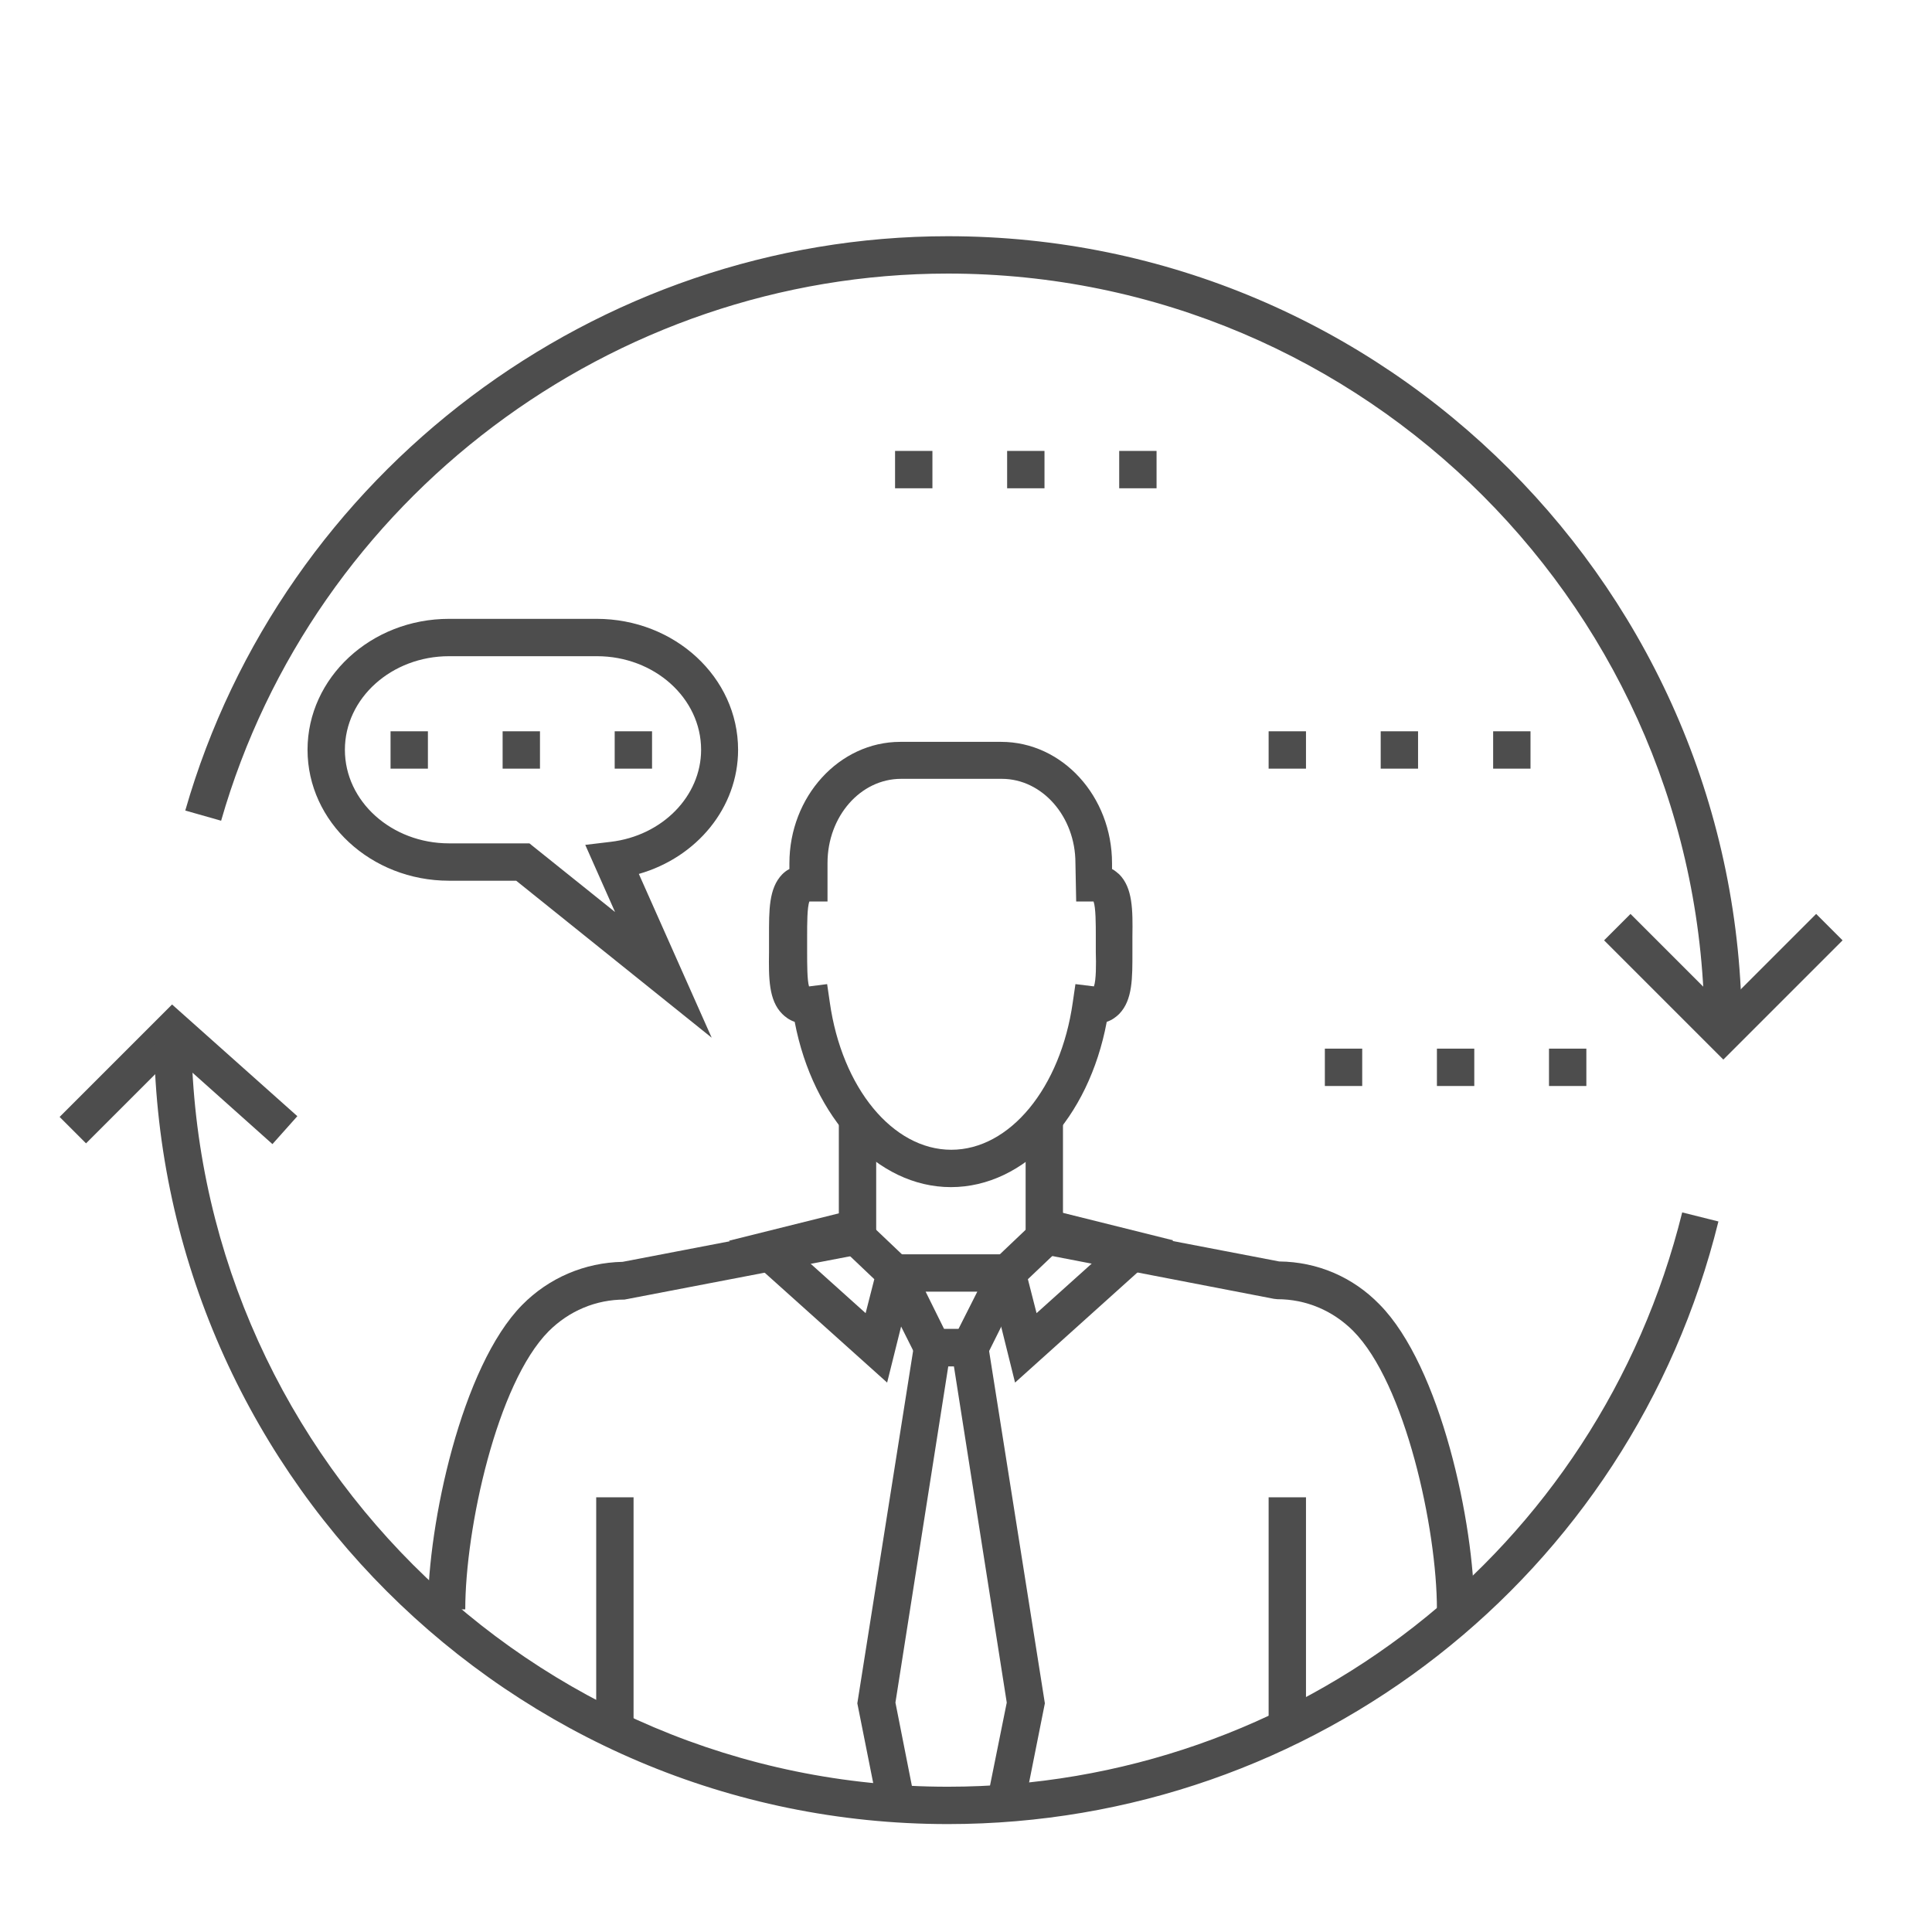 <?xml version="1.0" encoding="utf-8"?>
<!-- Generator: Adobe Illustrator 23.0.6, SVG Export Plug-In . SVG Version: 6.00 Build 0)  -->
<svg version="1.1" id="Layer_1" xmlns="http://www.w3.org/2000/svg" xmlns:xlink="http://www.w3.org/1999/xlink" x="0px" y="0px"
	 viewBox="0 0 512 512" style="enable-background:new 0 0 512 512;" xml:space="preserve">
<style type="text/css">
	.st0{fill:#4D4D4D;}
</style>
<g id="XMLID_23282_">
	<g id="XMLID_23473_">
		<g id="XMLID_23477_">
			<polygon class="st0" points="456.7,280.8 425.1,249.2 432.1,242.2 456.7,266.8 481.3,242.2 488.3,249.2 			"/>
			<path class="st0" d="M461.6,273h-9.9c0-110.5-89.9-200.5-200.5-200.5c-88.9,0-168.1,59.6-192.6,145l-9.5-2.7
				C74.8,125.2,158,62.6,251.2,62.6C367.3,62.6,461.6,157,461.6,273z"/>
		</g>
		<g id="XMLID_23474_">
			<polygon class="st0" points="72.2,303.2 46,279.8 22.8,303 15.8,296 45.6,266.2 78.8,295.8 			"/>
			<path class="st0" d="M251.2,483.4c-116,0-210.4-94.4-210.4-210.4h9.9c0,110.5,89.9,200.5,200.5,200.5
				c92.4,0,172.4-62.6,194.6-152.2l9.6,2.4C432.2,417.7,348.2,483.4,251.2,483.4z"/>
		</g>
	</g>
	<g id="XMLID_23281_">
		<g id="XMLID_23259_">
			<rect x="237.2" y="119.5" class="st0" width="9.9" height="9.9"/>
			<rect x="266.9" y="119.5" class="st0" width="9.9" height="9.9"/>
			<rect x="296.6" y="119.5" class="st0" width="9.9" height="9.9"/>
		</g>
		<g id="XMLID_23263_">
			<rect x="336.2" y="193.8" class="st0" width="9.9" height="9.9"/>
			<rect x="365.9" y="193.8" class="st0" width="9.9" height="9.9"/>
			<rect x="395.7" y="193.8" class="st0" width="9.9" height="9.9"/>
		</g>
		<g id="XMLID_23268_">
			<rect x="351.1" y="277.9" class="st0" width="9.9" height="9.9"/>
			<rect x="380.8" y="277.9" class="st0" width="9.9" height="9.9"/>
			<rect x="410.5" y="277.9" class="st0" width="9.9" height="9.9"/>
		</g>
	</g>
	<g id="XMLID_23280_">
		<path class="st0" d="M252,314.6c-19.5,0-36.5-18.2-41.4-43.8c-1.5-0.5-2.6-1.4-3.3-2.1c-3.6-3.6-3.6-9.5-3.5-16.4l0-2.1l0-2.1
			c0-6.8-0.1-12.7,3.5-16.4c0.5-0.5,1.1-1,1.9-1.4v-1.5c0-17.7,13.2-32.2,29.4-32.2h26.7c16.2,0,29.4,14.4,29.4,32.2v1.5
			c0.8,0.4,1.4,1,1.9,1.4c3.6,3.6,3.6,9.5,3.5,16.4l0,2.1l0,2.1c0,6.8,0.1,12.7-3.5,16.4c-0.7,0.7-1.8,1.6-3.3,2.1
			C288.5,296.4,271.6,314.6,252,314.6z M219.2,260.8l0.7,4.8c3.2,22.7,16.7,39.1,32.2,39.1c15.5,0,29-16.4,32.2-39.1l0.7-4.8
			l4.9,0.6c0.6-1.6,0.6-6,0.5-9l0-2.2l0-2.2c0-3,0-7.5-0.6-9.1h-4.6l-0.2-10.2c0-12.3-8.8-22.3-19.5-22.3h-26.7
			c-10.8,0-19.5,10-19.5,22.3v10.2h-4.8c-0.6,1.5-0.6,6-0.6,9.1l0,2.2l0,2.2c0,3,0,7.4,0.5,9c0,0,0.1,0,0.1,0L219.2,260.8z
			 M290.4,261.5L290.4,261.5C290.5,261.5,290.5,261.5,290.4,261.5z"/>
		<g id="XMLID_23489_">
			<rect x="336.2" y="396.8" class="st0" width="9.9" height="59.4"/>
			<rect x="158" y="396.8" class="st0" width="9.9" height="59.4"/>
		</g>
		<g id="XMLID_23273_">
			<path class="st0" d="M123.3,426.5h-9.9c0-22.6,8.9-64.4,25-80.7c7.1-7.2,16.6-11.2,26.6-11.4l57.3-11v-25.6h9.9v33.8l-66.7,12.8
				c-7.6,0-14.7,3-20.1,8.4C131.7,366.6,123.3,405.1,123.3,426.5z"/>
			<path class="st0" d="M390.7,426.5h-9.9c0-21.4-8.4-59.9-22.2-73.8c-5.4-5.4-12.5-8.4-20.1-8.4l-0.9-0.1l-65.8-12.7v-33.8h9.9
				v25.6l57.3,11c10.1,0.1,19.5,4.1,26.6,11.4C381.8,362.1,390.7,403.9,390.7,426.5z"/>
		</g>
		<path class="st0" d="M260.1,362.1h-16l-14.9-29.7h45.7L260.1,362.1z M250.2,352.2h3.8l5-9.9h-13.7L250.2,352.2z"/>
		<g id="XMLID_23279_">
			<path class="st0" d="M269,366.4l-7.6-30.6l16.2-15.4l33.3,8.3L269,366.4z M272.4,339l2.3,9l15.8-14.2l-10-2.5L272.4,339z"/>
			<path class="st0" d="M235.1,366.4l-41.9-37.6l33.3-8.3l16.2,15.4L235.1,366.4z M213.6,333.8l15.8,14.2l2.3-9l-8.1-7.7
				L213.6,333.8z"/>
		</g>
		<g id="XMLID_23272_">
			<path class="st0" d="M188.6,275l-51.8-41.6H119c-20.7,0-37.5-15.6-37.5-34.7c0-19.1,16.8-34.7,37.5-34.7h39.1
				c20.7,0,37.5,15.5,37.5,34.7c0,15.3-10.9,28.5-26.3,32.9L188.6,275z M119,173.9c-15.2,0-27.6,11.1-27.6,24.8s12.4,24.8,27.6,24.8
				h21.3l22.7,18.2l-7.9-17.8l6.7-0.8c13.7-1.6,24-12.1,24-24.4c0-13.7-12.4-24.8-27.6-24.8H119z"/>
			<g id="XMLID_23258_">
				<rect x="103.5" y="193.8" class="st0" width="9.9" height="9.9"/>
				<rect x="133.2" y="193.8" class="st0" width="9.9" height="9.9"/>
				<rect x="162.9" y="193.8" class="st0" width="9.9" height="9.9"/>
			</g>
		</g>
		<polygon class="st0" points="271.8,477 262,475 266.8,451.2 252.8,362.1 251.3,362.1 237.3,451.2 242,475 232.3,477 227.2,451.4 
			242.9,352.2 261.2,352.2 276.9,451.4 		"/>
	</g>
</g>
</svg>
